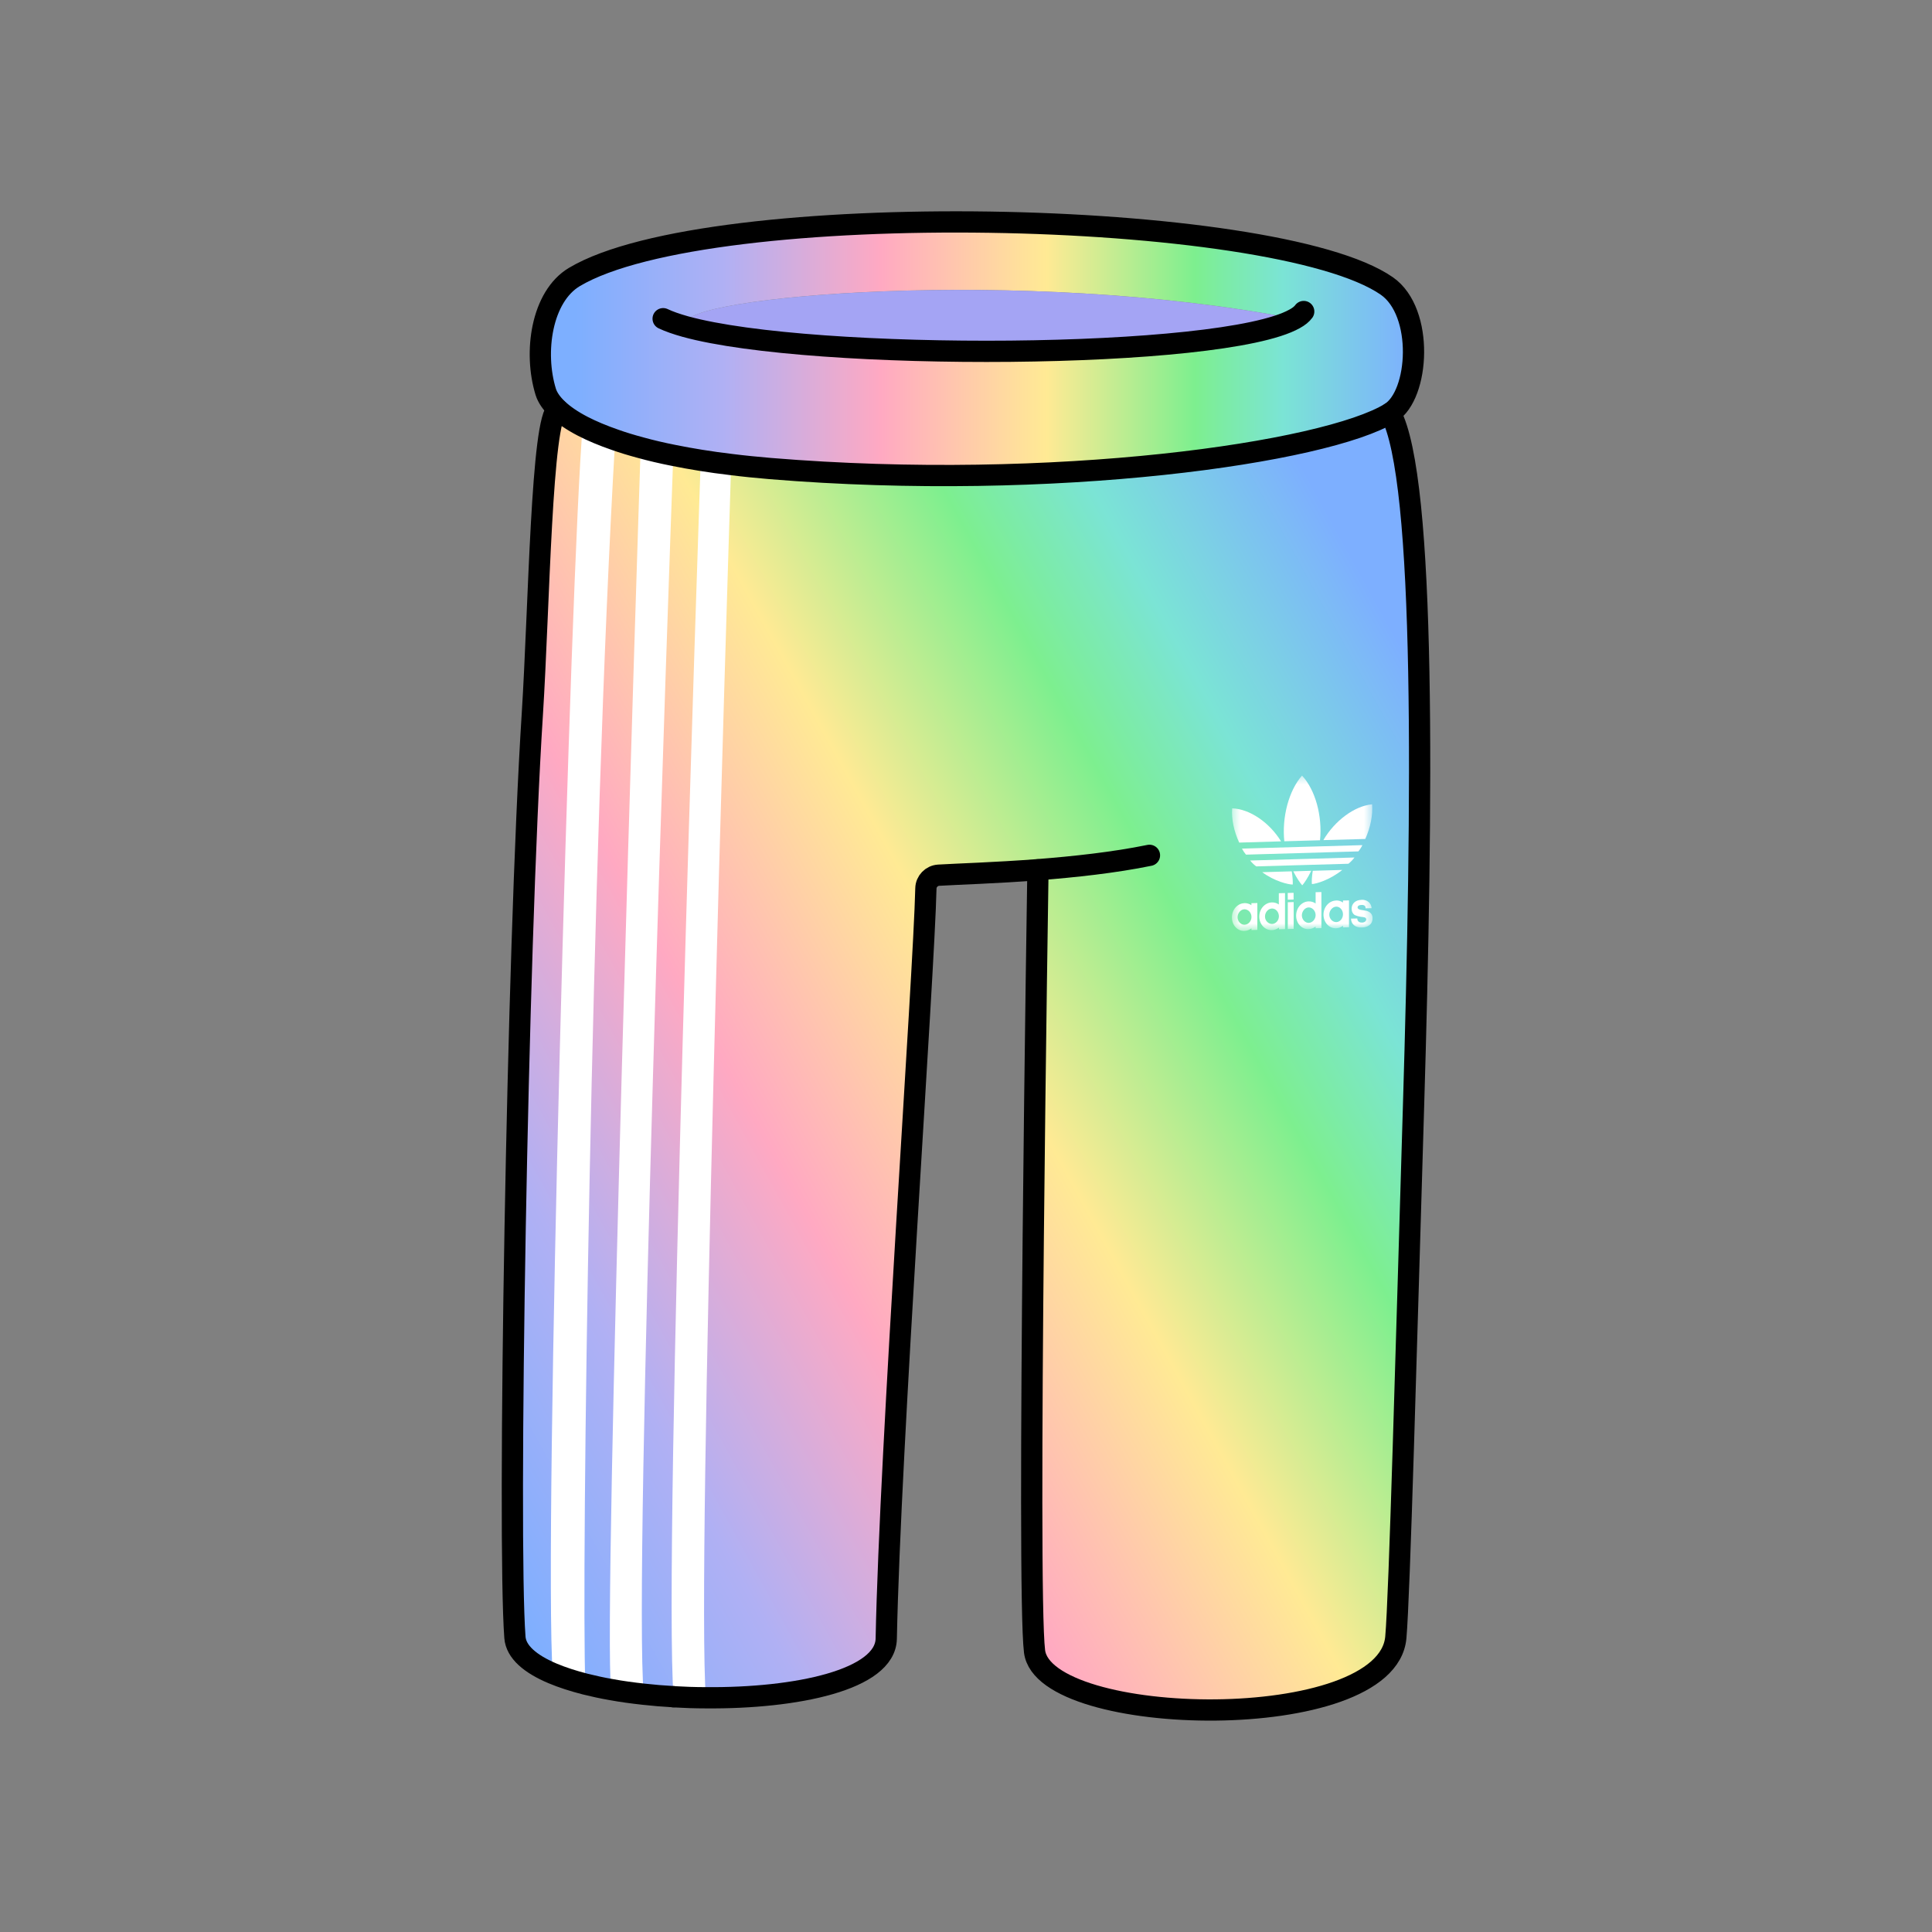 <svg width="250" height="250" viewBox="0 0 250 250" fill="none" xmlns="http://www.w3.org/2000/svg">
<rect x="0" y="0" width="250" height="250" fill="#808080" stroke="none"/>
<path d="M182.91 143.16C181.96 174.68 181.1 206.51 180.62 211.88C179.49 224.55 135.11 223.64 133.86 213.69C132.84 205.52 134.31 112.54 134.31 112.54C128.81 112.96 123.96 113.1 121.46 113.25C120.55 113.31 119.84 114.04 119.82 114.96C119.56 126.41 115.18 187.32 114.69 212.04C114.58 217.36 103.07 219.79 91.34 219.68C89.95 219.68 88.55 219.64 87.17 219.55C87.16 219.55 87.16 219.54 87.16 219.54C85.85 219.48 84.56 219.36 83.3 219.22C81.84 219.06 80.43 218.86 79.08 218.62C77.91 218.42 76.8 218.18 75.74 217.91C74.18 217.52 72.75 217.05 71.52 216.54C68.62 215.32 66.77 213.75 66.63 211.87C65.68 199.14 66.93 123.07 68.89 92.47C69.78 78.46 70.07 54.01 72.17 52.98C72.96 53.71 74.03 54.46 75.4 55.17C76.58 55.78 77.98 56.37 79.6 56.93C80.61 57.29 81.71 57.62 82.9 57.94C84.2 58.3 85.6 58.63 87.12 58.93C88.24 59.15 89.42 59.37 90.67 59.57C91.92 59.77 93.23 59.96 94.62 60.12C96.21 60.31 97.91 60.48 99.68 60.63C136.42 63.65 171.54 58.58 179.91 53.44C184.57 61.87 184.07 104.39 182.91 143.16Z" fill="url(#paint0_linear_3603_8035)"/>
<path d="M88.69 42.26C105.16 46.8 158.15 46.56 167.54 41.25C132.53 34.43 87.5 38.34 88.78 41.96L88.7 42.26H88.69ZM79.59 56.93C77.97 56.37 76.57 55.78 75.39 55.17C74.02 54.46 72.95 53.72 72.16 52.98C71.35 52.22 70.83 51.45 70.6 50.72C69.02 45.6 70.05 38.39 74.31 35.85C91.77 25.45 164.97 26.95 179.44 37.02C184.28 40.39 183.64 51.14 179.89 53.44C171.52 58.58 136.4 63.65 99.66 60.63C97.89 60.48 96.19 60.31 94.6 60.11C93.21 59.95 91.9 59.76 90.65 59.56C89.41 59.36 88.23 59.15 87.11 58.92C85.59 58.62 84.19 58.29 82.89 57.93C81.7 57.61 80.6 57.28 79.59 56.92V56.93Z" fill="url(#paint1_linear_3603_8035)"/>
<path d="M167.54 41.25C158.16 46.56 105.16 46.8 88.69 42.26L88.77 41.96C87.49 38.34 132.53 34.44 167.53 41.25H167.54Z" fill="#A4A4F4"/>
<path d="M94.61 60.12C94.1 76.01 90.11 203.6 91.34 219.69C89.94 219.69 88.55 219.64 87.16 219.56C85.78 202.01 90.52 64.09 90.67 59.59C91.92 59.79 93.23 59.98 94.62 60.14L94.61 60.12Z" fill="white"/>
<path d="M87.12 58.931C86.59 73.55 81.94 204.57 83.3 219.22C81.84 219.06 80.42 218.86 79.08 218.62C77.98 209.86 82.63 65.87 82.9 57.94C84.2 58.3 85.61 58.63 87.12 58.931Z" fill="white"/>
<path d="M75.4 55.17C76.58 55.78 77.97 56.38 79.6 56.93C76.46 110.64 75.22 204.15 75.74 217.91C74.17 217.51 72.75 217.05 71.52 216.53C70.33 199.68 73.84 73 75.4 55.16V55.17Z" fill="white"/>
<path d="M87.16 219.56C88.55 219.64 89.94 219.69 91.34 219.69C103.07 219.79 114.58 217.37 114.68 212.04C115.17 187.32 119.55 126.42 119.81 114.96C119.83 114.05 120.55 113.31 121.45 113.25C123.95 113.1 128.8 112.96 134.3 112.54C139 112.17 144.16 111.62 148.74 110.68" stroke="black" stroke-width="2.75" stroke-linecap="round" stroke-linejoin="round"/>
<path d="M72.16 52.98C70.06 54.01 69.77 78.46 68.88 92.47C66.92 123.06 65.67 199.14 66.63 211.87C66.77 213.76 68.62 215.32 71.51 216.54C72.75 217.06 74.17 217.52 75.73 217.92C76.79 218.18 77.9 218.43 79.07 218.63C80.42 218.88 81.83 219.07 83.29 219.23C84.54 219.37 85.84 219.48 87.15 219.55" stroke="black" stroke-width="2.75" stroke-linecap="round" stroke-linejoin="round"/>
<path d="M179.91 53.44C184.57 61.87 184.07 104.39 182.91 143.16C181.96 174.68 181.1 206.52 180.62 211.88C179.49 224.55 135.11 223.65 133.87 213.69C132.84 205.53 134.31 112.55 134.31 112.55" stroke="black" stroke-width="2.75" stroke-linecap="round" stroke-linejoin="round"/>
<path d="M179.91 53.44C171.54 58.58 136.42 63.65 99.68 60.63C97.91 60.48 96.21 60.31 94.62 60.11C93.23 59.95 91.92 59.76 90.67 59.56C89.43 59.36 88.25 59.15 87.13 58.92C85.61 58.62 84.21 58.29 82.91 57.93C81.72 57.61 80.62 57.28 79.61 56.92C77.99 56.36 76.59 55.77 75.41 55.16C74.04 54.45 72.97 53.71 72.18 52.97C71.37 52.21 70.85 51.44 70.62 50.71C69.04 45.59 70.07 38.38 74.33 35.84C91.79 25.44 164.99 26.94 179.46 37.01C184.3 40.38 183.66 51.13 179.91 53.43V53.44Z" stroke="black" stroke-width="2.75" stroke-linecap="round" stroke-linejoin="round"/>
<path d="M85.81 41.24C86.57 41.6 87.54 41.94 88.69 42.26C105.16 46.8 158.15 46.56 167.54 41.25C168.07 40.96 168.46 40.64 168.7 40.31" stroke="black" stroke-width="2.75" stroke-linecap="round" stroke-linejoin="round"/>
<mask id="mask0_3603_8035" style="mask-type:luminance" maskUnits="userSpaceOnUse" x="159" y="100" width="19" height="21">
<path d="M159.42 120.51L159.37 100.62L177.58 100.1L177.63 119.99L159.42 120.51Z" fill="white"/>
</mask>
<g mask="url(#mask0_3603_8035)">
<path d="M164.61 119.561C164.11 119.571 163.69 119.121 163.69 118.601C163.69 118.051 164.1 117.571 164.6 117.561C165.07 117.551 165.48 118.001 165.49 118.551C165.5 119.101 165.08 119.551 164.61 119.561ZM166.26 115.561L165.48 115.581V117.041C165.21 116.851 164.91 116.761 164.57 116.771C163.69 116.801 162.95 117.601 162.95 118.611C162.95 119.621 163.7 120.391 164.58 120.361C164.92 120.361 165.22 120.221 165.5 120.031V120.251L166.28 120.231V115.561" fill="white"/>
<path d="M167.4 116.73L166.64 116.75V120.22L167.4 120.2V116.73Z" fill="white"/>
<path d="M161.03 119.661C160.56 119.671 160.15 119.221 160.14 118.701C160.14 118.151 160.55 117.671 161.02 117.661C161.52 117.651 161.94 118.101 161.94 118.651C161.94 119.201 161.53 119.651 161.03 119.661ZM161.01 116.871C160.13 116.901 159.41 117.701 159.41 118.711C159.41 119.721 160.13 120.491 161.01 120.461C161.36 120.451 161.67 120.321 161.94 120.131V120.351L162.7 120.331V116.851L161.93 116.871V117.131C161.66 116.941 161.34 116.851 161 116.861" fill="white"/>
<path d="M176.18 116.44C175.36 116.46 174.9 116.96 174.9 117.58C174.9 117.95 175.06 118.27 175.33 118.42C175.53 118.51 175.8 118.59 176.12 118.64C176.47 118.67 176.77 118.69 176.79 118.96C176.79 119.14 176.63 119.37 176.27 119.38C175.74 119.4 175.63 119.07 175.63 118.85L174.82 118.87C174.84 119.58 175.36 120.05 176.23 120.02C176.99 120 177.62 119.63 177.61 118.79C177.61 118.31 177.3 117.99 176.82 117.86C176.32 117.74 175.67 117.78 175.67 117.41C175.7 117.17 175.9 117.11 176.21 117.1C176.68 117.09 176.7 117.36 176.71 117.54L177.49 117.52C177.43 116.86 176.94 116.41 176.18 116.43" fill="white"/>
<path d="M167.39 115.53L166.63 115.55L166.64 116.42L167.39 116.4V115.53Z" fill="white"/>
<path d="M172.91 119.32C172.43 119.33 172.01 118.88 172.01 118.36C172.01 117.81 172.43 117.33 172.91 117.32C173.39 117.31 173.78 117.76 173.78 118.31C173.78 118.86 173.39 119.31 172.92 119.32M172.87 116.53C171.99 116.56 171.25 117.36 171.26 118.37C171.27 119.38 172 120.15 172.88 120.12C173.22 120.12 173.52 119.98 173.78 119.79V120.01L174.56 119.99V116.51L173.78 116.53V116.79C173.52 116.6 173.22 116.51 172.88 116.52" fill="white"/>
<path d="M169.35 119.42C168.88 119.43 168.47 118.98 168.46 118.46C168.46 117.91 168.87 117.43 169.34 117.42C169.81 117.41 170.24 117.86 170.24 118.41C170.24 118.96 169.82 119.41 169.34 119.42M170.99 115.43L170.24 115.45V116.91C169.97 116.72 169.67 116.63 169.32 116.64C168.44 116.67 167.72 117.47 167.72 118.48C167.72 119.49 168.44 120.26 169.32 120.23C169.67 120.23 169.99 120.09 170.24 119.9V120.12L170.99 120.1V115.43Z" fill="white"/>
<path d="M173.69 112.57L169.87 112.68C169.75 113.47 169.72 114.09 169.76 114.4C170.33 114.37 172.09 113.86 173.69 112.57Z" fill="white"/>
<path d="M175.26 110.96L161.77 111.35C161.99 111.63 162.32 111.95 162.56 112.11L174.48 111.77C174.71 111.6 175.05 111.26 175.26 110.97" fill="white"/>
<path d="M169.67 112.68L167.35 112.75C167.81 113.66 168.27 114.3 168.51 114.56C168.76 114.29 169.22 113.62 169.67 112.68Z" fill="white"/>
<path d="M177.54 104.081C175.28 104.291 172.73 106.181 171.24 108.711L176.67 108.561C177.33 107.071 177.66 105.491 177.55 104.081" fill="white"/>
<path d="M168.48 100.36C166.78 102.29 165.86 105.73 166.19 108.86L170.81 108.73C171.13 105.58 170.2 102.19 168.48 100.36Z" fill="white"/>
<path d="M159.44 104.601C159.34 106.011 159.68 107.581 160.35 109.031L165.77 108.871C164.26 106.421 161.7 104.671 159.44 104.601Z" fill="white"/>
<path d="M167.15 112.75L163.33 112.861C164.94 114.051 166.71 114.461 167.28 114.461C167.3 114.151 167.28 113.53 167.15 112.75Z" fill="white"/>
<path d="M176.29 109.36L160.71 109.81C160.83 110.05 161.05 110.38 161.23 110.59L175.77 110.17C175.95 109.96 176.18 109.61 176.29 109.36Z" fill="white"/>
</g>
<defs>
<linearGradient id="paint0_linear_3603_8035" x1="42.22" y1="180.33" x2="189.85" y2="99.11" gradientUnits="userSpaceOnUse">
<stop offset="0.04" stop-color="#7DAFFF"/>
<stop offset="0.21" stop-color="#B0B0F4"/>
<stop offset="0.39" stop-color="#FFA9C2"/>
<stop offset="0.58" stop-color="#FFEA94"/>
<stop offset="0.75" stop-color="#7DEF8F"/>
<stop offset="0.85" stop-color="#7BE4D5"/>
<stop offset="1" stop-color="#7DAFFF"/>
</linearGradient>
<linearGradient id="paint1_linear_3603_8035" x1="69.91" y1="45.14" x2="182.9" y2="45.14" gradientUnits="userSpaceOnUse">
<stop offset="0.04" stop-color="#7DAFFF"/>
<stop offset="0.21" stop-color="#B0B0F4"/>
<stop offset="0.39" stop-color="#FFA9C2"/>
<stop offset="0.58" stop-color="#FFEA94"/>
<stop offset="0.75" stop-color="#7DEF8F"/>
<stop offset="0.85" stop-color="#7BE4D5"/>
<stop offset="1" stop-color="#7DAFFF"/>
</linearGradient>
</defs>
</svg>
